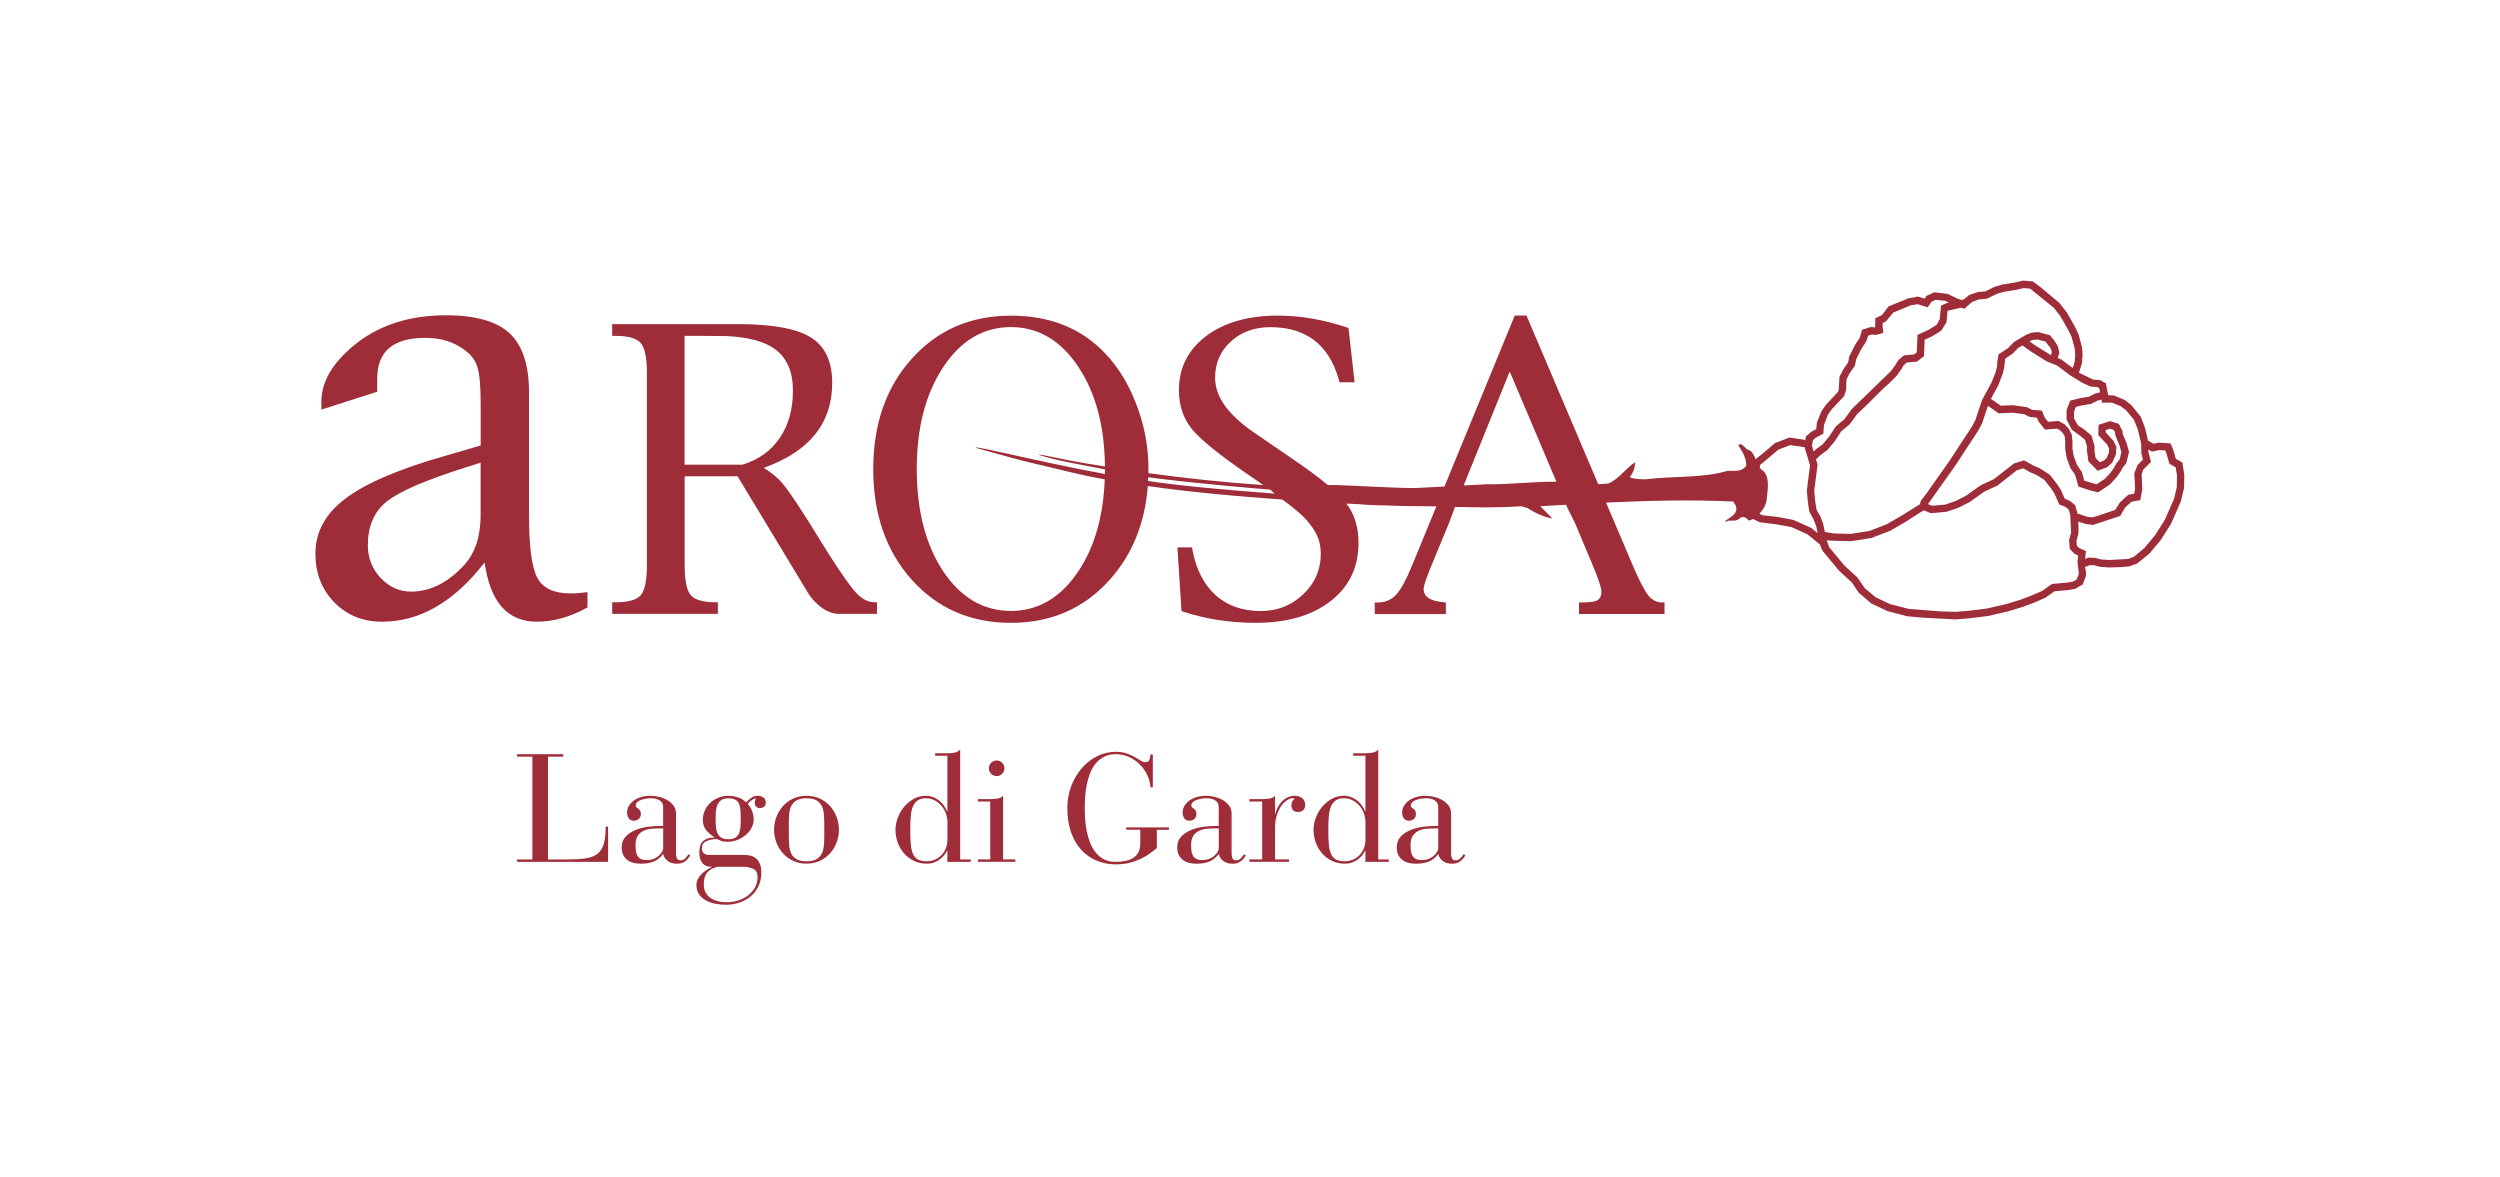<?xml version="1.0" encoding="UTF-8"?>
<svg id="A-ROSA" xmlns="http://www.w3.org/2000/svg" viewBox="0 0 719.13 338.63">
  <defs>
    <style>
      .cls-1 {
        fill: #9e2d39;
        stroke-width: 0px;
      }
    </style>
  </defs>
  <path class="cls-1" d="M173.67,242.77c-.37,1.23-.98,2.18-1.83,2.84-.85.66-1.99,1.09-3.41,1.3-1.42.21-3.19.31-5.3.31h-5.5v-29.57h4.4v-.7h-13.29v.7h4.4v29.57h-4.4v.7h26.18v-10.12h-.7c0,2.08-.18,3.74-.55,4.97Z"/>
  <path class="cls-1" d="M197.06,246.95c-.35.35-.78.53-1.28.53-.59,0-.95-.22-1.1-.66-.15-.44-.22-.87-.22-1.28v-11.53c0-.85-.23-1.59-.68-2.22-.46-.63-1.03-1.16-1.74-1.58-.7-.42-1.49-.75-2.35-.97-.87-.22-1.71-.33-2.53-.33-1.12,0-2.09.14-2.93.42-.84.28-1.54.65-2.11,1.1-.57.46-1,.96-1.3,1.52-.29.56-.44,1.12-.44,1.67,0,.76.17,1.36.51,1.8.34.44.81.66,1.43.66s1.07-.18,1.45-.53c.38-.35.57-.79.57-1.32,0-.5-.07-.86-.22-1.08-.15-.22-.32-.4-.51-.53-.19-.13-.36-.26-.51-.37-.15-.12-.22-.31-.22-.57,0-.38.16-.71.48-.99.32-.28.71-.49,1.17-.64.45-.15.92-.26,1.41-.33.48-.07.89-.11,1.21-.11.41,0,.83.04,1.25.11.42.07.81.21,1.17.4.35.19.64.45.86.77.22.32.33.75.33,1.28v5.41h-.84c-1.14,0-2.36.09-3.65.26-1.29.18-2.49.5-3.59.97-1.1.47-2.02,1.1-2.75,1.89-.73.79-1.1,1.8-1.1,3.04,0,1.5.48,2.66,1.45,3.48.97.82,2.32,1.23,4.05,1.23,1.47,0,2.71-.21,3.72-.62,1.01-.41,1.9-1.11,2.66-2.11h.09c.15.76.57,1.41,1.28,1.94.7.53,1.57.79,2.6.79.94,0,1.72-.21,2.33-.64s1.13-1,1.54-1.74l-.48-.35c-.32.47-.66.88-1.01,1.23ZM190.77,244.05c0,.24-.1.54-.29.9-.19.37-.48.73-.86,1.1-.38.37-.87.68-1.47.95-.6.26-1.31.4-2.13.4-.7,0-1.27-.11-1.69-.33-.43-.22-.75-.52-.97-.9-.22-.38-.37-.84-.44-1.36-.07-.53-.11-1.1-.11-1.72,0-1.17.23-2.08.68-2.73.45-.64,1.03-1.12,1.74-1.43s1.48-.49,2.33-.55c.85-.06,1.67-.09,2.46-.09h.75v5.76Z"/>
  <path class="cls-1" d="M218,228.91c-.76,0-1.42.21-1.96.62-.54.41-1.02.84-1.43,1.28-.62-.64-1.37-1.12-2.27-1.43-.9-.31-1.86-.46-2.88-.46-.97,0-1.9.18-2.79.53-.9.35-1.67.84-2.33,1.45-.66.62-1.19,1.34-1.58,2.18s-.59,1.74-.59,2.71c0,1.2.3,2.18.9,2.93.6.75,1.4,1.45,2.4,2.09v.09c-1.41.03-2.48.37-3.21,1.03-.73.66-1.1,1.77-1.1,3.32,0,1.23.29,2.22.86,2.97.57.75,1.47,1.12,2.71,1.12v.09c-.47.21-.96.48-1.47.81-.51.34-.99.73-1.43,1.17-.44.44-.8.92-1.08,1.45-.28.53-.42,1.1-.42,1.72,0,1.06.25,1.94.75,2.66.5.72,1.16,1.31,1.98,1.76.82.45,1.73.78,2.73.97,1,.19,2.01.29,3.04.29,1.32,0,2.6-.21,3.83-.62,1.23-.41,2.32-1,3.26-1.78.94-.78,1.69-1.75,2.24-2.9.56-1.16.84-2.49.84-3.98,0-1-.14-1.83-.42-2.49-.28-.66-.65-1.18-1.1-1.56-.46-.38-.98-.65-1.56-.79-.59-.15-1.19-.22-1.8-.22h-10.3c-.53,0-.98-.16-1.36-.48-.38-.32-.57-.76-.57-1.32,0-1.03.42-1.74,1.25-2.13.84-.4,1.85-.61,3.06-.64.23.12.61.28,1.12.48.51.21,1.24.31,2.18.31.85,0,1.71-.17,2.57-.51.86-.34,1.65-.79,2.35-1.36.7-.57,1.28-1.25,1.72-2.05.44-.79.66-1.64.66-2.55,0-.85-.16-1.66-.48-2.44-.32-.78-.73-1.43-1.23-1.96.29-.41.67-.78,1.14-1.1.47-.32.92-.5,1.36-.53-.15.15-.26.31-.35.48-.09.18-.13.5-.13.97,0,.32.13.63.4.92s.6.44,1.01.44c.47,0,.88-.12,1.23-.37.35-.25.53-.64.53-1.17,0-.64-.21-1.14-.64-1.47-.43-.34-.96-.51-1.61-.51ZM213.78,249.33c1.14,0,2.12.21,2.93.62.81.41,1.21,1.19,1.21,2.33s-.25,2.11-.75,2.99c-.5.88-1.17,1.64-2,2.29s-1.79,1.14-2.86,1.47c-1.07.34-2.16.51-3.28.51-.85,0-1.67-.1-2.46-.29-.79-.19-1.5-.49-2.11-.9-.62-.41-1.11-.94-1.47-1.58-.37-.65-.55-1.44-.55-2.38,0-1.5.34-2.64,1.01-3.43s1.67-1.33,2.99-1.63h7.35ZM213.01,237.76c-.04.7-.18,1.33-.4,1.87-.22.54-.57.98-1.06,1.3-.48.32-1.18.48-2.09.48s-1.61-.18-2.09-.53c-.48-.35-.84-.81-1.06-1.36-.22-.56-.35-1.19-.4-1.89s-.07-1.41-.07-2.11c0-.59.02-1.22.07-1.91.04-.69.18-1.33.4-1.91.22-.59.57-1.08,1.06-1.47.48-.4,1.18-.59,2.09-.59s1.61.14,2.09.42c.48.28.84.68,1.06,1.21.22.53.35,1.15.4,1.87s.07,1.52.07,2.4c0,.79-.02,1.54-.07,2.24Z"/>
  <path class="cls-1" d="M238.79,231.9c-.81-.91-1.79-1.63-2.95-2.18-1.16-.54-2.44-.81-3.85-.81s-2.69.27-3.85.81c-1.16.54-2.14,1.27-2.95,2.18-.81.91-1.43,1.95-1.87,3.12s-.66,2.39-.66,3.65.22,2.48.66,3.65c.44,1.17,1.06,2.21,1.87,3.12.81.91,1.79,1.64,2.95,2.18,1.16.54,2.44.81,3.85.81s2.69-.27,3.85-.81c1.16-.54,2.14-1.27,2.95-2.18.81-.91,1.43-1.95,1.87-3.12.44-1.17.66-2.39.66-3.65s-.22-2.48-.66-3.65-1.06-2.21-1.87-3.12ZM237.1,240.4c0,.97-.04,1.89-.11,2.77-.07.88-.27,1.66-.59,2.33-.32.67-.83,1.22-1.52,1.63-.69.41-1.65.62-2.88.62s-2.19-.21-2.88-.62c-.69-.41-1.2-.95-1.52-1.63-.32-.67-.52-1.45-.59-2.33s-.11-1.8-.11-2.77v-3.43c0-.97.04-1.89.11-2.77.07-.88.27-1.66.59-2.33.32-.67.83-1.22,1.52-1.63.69-.41,1.65-.62,2.88-.62s2.19.21,2.88.62c.69.41,1.19.95,1.52,1.63.32.67.52,1.45.59,2.33.07.88.11,1.8.11,2.77v3.43Z"/>
  <path class="cls-1" d="M276.22,215.58c-.44.5-.99.81-1.65.92-.66.12-1.34.18-2.05.18h-3.52v.7h3.52v16.02h-.09c-.21-.53-.48-1.06-.84-1.58-.35-.53-.79-1-1.3-1.43-.51-.42-1.1-.78-1.76-1.06-.66-.28-1.39-.42-2.18-.42-1.32,0-2.52.31-3.59.92-1.07.62-2,1.4-2.77,2.35-.78.95-1.37,2-1.78,3.15-.41,1.14-.62,2.26-.62,3.34,0,1.29.21,2.52.64,3.7.42,1.17,1.03,2.21,1.83,3.12s1.75,1.63,2.86,2.16c1.11.53,2.36.79,3.74.79.76,0,1.46-.12,2.09-.37s1.19-.56,1.67-.92c.48-.37.89-.77,1.23-1.21.34-.44.59-.85.77-1.23h.09v3.21h6.73v-.7h-3.04v-31.64ZM272.52,241.58c0,.91-.16,1.75-.48,2.51-.32.76-.76,1.42-1.3,1.96-.54.54-1.17.96-1.89,1.25-.72.29-1.45.44-2.18.44-1.09,0-1.94-.16-2.57-.48-.63-.32-1.12-.85-1.45-1.58-.34-.73-.56-1.67-.66-2.82-.1-1.14-.15-2.54-.15-4.18,0-1.5.05-2.82.15-3.96.1-1.14.32-2.09.66-2.84.34-.75.8-1.31,1.39-1.69.59-.38,1.36-.57,2.33-.57.91,0,1.75.21,2.51.62.76.41,1.41.94,1.96,1.58.54.65.96,1.38,1.25,2.2.29.82.44,1.63.44,2.42v5.15Z"/>
  <path class="cls-1" d="M286.69,223.24c.62,0,1.14-.22,1.58-.66.44-.44.66-.97.66-1.58s-.22-1.14-.66-1.58c-.44-.44-.97-.66-1.58-.66s-1.14.22-1.58.66c-.44.44-.66.97-.66,1.58s.22,1.14.66,1.58c.44.44.97.66,1.58.66Z"/>
  <path class="cls-1" d="M288.54,228.91c-.44.44-.99.71-1.65.81-.66.1-1.34.15-2.05.15h-3.52v.7h3.52v16.63h-3.52v.7h10.74v-.7h-3.52v-18.3Z"/>
  <path class="cls-1" d="M323.96,238.68h4.05v3.87c0,1-.17,1.84-.51,2.53-.34.69-.82,1.24-1.45,1.65-.63.41-1.38.71-2.24.9-.87.19-1.83.29-2.88.29-1.32,0-2.45-.25-3.39-.75-.94-.5-1.74-1.17-2.4-2-.66-.84-1.2-1.79-1.61-2.86-.41-1.07-.73-2.18-.95-3.34-.22-1.16-.37-2.3-.44-3.43-.07-1.13-.11-2.16-.11-3.1s.04-2.02.11-3.15c.07-1.13.22-2.27.44-3.43.22-1.16.54-2.27.95-3.34.41-1.07.95-2.02,1.61-2.84.66-.82,1.47-1.48,2.42-1.98.95-.5,2.07-.75,3.37-.75,1.38,0,2.66.27,3.85.81,1.19.54,2.23,1.26,3.12,2.16.89.89,1.61,1.91,2.13,3.06.53,1.14.82,2.3.88,3.48h.7v-9.42h-.7c0,.56-.09,1.06-.26,1.52-.18.46-.6.68-1.28.68-.35,0-.77-.15-1.25-.46-.48-.31-1.06-.65-1.72-1.03-.66-.38-1.44-.73-2.33-1.03-.9-.31-1.94-.46-3.15-.46-1.85,0-3.62.42-5.3,1.25-1.69.84-3.17,1.99-4.44,3.45-1.28,1.47-2.29,3.18-3.04,5.15-.75,1.97-1.12,4.08-1.12,6.34,0,2.61.35,4.92,1.06,6.93s1.68,3.7,2.93,5.06c1.25,1.36,2.72,2.41,4.42,3.12s3.53,1.08,5.5,1.08c1.67,0,3.15-.19,4.44-.57,1.29-.38,2.42-.83,3.39-1.34.97-.51,1.78-1.03,2.44-1.56.66-.53,1.18-.94,1.56-1.23v-5.24h3.48v-.7h-12.28v.7Z"/>
  <path class="cls-1" d="M356.87,246.95c-.35.35-.78.53-1.28.53-.59,0-.95-.22-1.1-.66-.15-.44-.22-.87-.22-1.28v-11.53c0-.85-.23-1.59-.68-2.22-.46-.63-1.03-1.16-1.74-1.58-.7-.42-1.49-.75-2.35-.97-.87-.22-1.71-.33-2.53-.33-1.12,0-2.09.14-2.93.42-.84.28-1.54.65-2.11,1.1-.57.46-1,.96-1.3,1.52-.29.56-.44,1.12-.44,1.67,0,.76.17,1.36.51,1.8.34.44.81.66,1.43.66s1.07-.18,1.45-.53c.38-.35.57-.79.57-1.32,0-.5-.07-.86-.22-1.08-.15-.22-.32-.4-.51-.53-.19-.13-.36-.26-.51-.37-.15-.12-.22-.31-.22-.57,0-.38.16-.71.48-.99.32-.28.71-.49,1.17-.64.45-.15.92-.26,1.41-.33.48-.07.89-.11,1.21-.11.41,0,.83.04,1.25.11.42.07.81.21,1.17.4.35.19.64.45.86.77.22.32.33.75.33,1.28v5.41h-.84c-1.14,0-2.36.09-3.65.26-1.29.18-2.49.5-3.59.97-1.1.47-2.02,1.1-2.75,1.89-.73.79-1.1,1.8-1.1,3.04,0,1.5.48,2.66,1.45,3.48.97.82,2.32,1.23,4.05,1.23,1.47,0,2.71-.21,3.72-.62,1.01-.41,1.9-1.11,2.66-2.11h.09c.15.76.57,1.41,1.28,1.94.7.53,1.57.79,2.6.79.94,0,1.72-.21,2.33-.64.62-.42,1.13-1,1.54-1.74l-.48-.35c-.32.47-.66.88-1.01,1.23ZM350.58,244.05c0,.24-.1.54-.29.9-.19.37-.48.73-.86,1.1-.38.37-.87.68-1.47.95-.6.26-1.31.4-2.13.4-.7,0-1.27-.11-1.69-.33-.43-.22-.75-.52-.97-.9-.22-.38-.37-.84-.44-1.36s-.11-1.1-.11-1.72c0-1.17.23-2.08.68-2.73.45-.64,1.03-1.12,1.74-1.43.7-.31,1.48-.49,2.33-.55s1.67-.09,2.46-.09h.75v5.76Z"/>
  <path class="cls-1" d="M372.53,228.91c-.91,0-1.69.18-2.33.53-.65.35-1.2.79-1.65,1.32-.46.53-.82,1.09-1.1,1.69-.28.6-.48,1.15-.59,1.65h-.09v-5.19c-.44.44-.99.71-1.65.81-.66.1-1.34.15-2.05.15h-3.7v.7h3.7v16.63h-3.7v.7h11.4v-.7h-4v-9.02c0-1.44.18-2.69.53-3.76.35-1.07.79-1.96,1.32-2.68.53-.72,1.08-1.25,1.67-1.61.59-.35,1.1-.53,1.54-.53.29,0,.5.04.62.13-.23.15-.46.37-.66.68-.21.31-.31.71-.31,1.21,0,.59.14,1.06.42,1.41.28.35.78.53,1.52.53.67,0,1.18-.2,1.52-.59.34-.4.51-.89.51-1.47,0-.76-.28-1.39-.84-1.87-.56-.48-1.25-.73-2.07-.73Z"/>
  <path class="cls-1" d="M396.47,215.58c-.44.5-.99.81-1.65.92s-1.34.18-2.05.18h-3.52v.7h3.52v16.02h-.09c-.21-.53-.48-1.06-.84-1.58-.35-.53-.79-1-1.3-1.43-.51-.42-1.1-.78-1.76-1.06-.66-.28-1.39-.42-2.18-.42-1.32,0-2.52.31-3.59.92-1.07.62-2,1.4-2.77,2.35-.78.95-1.37,2-1.78,3.15-.41,1.14-.62,2.26-.62,3.34,0,1.29.21,2.52.64,3.7.42,1.17,1.03,2.21,1.83,3.12s1.75,1.63,2.86,2.16c1.11.53,2.36.79,3.74.79.76,0,1.46-.12,2.09-.37.63-.25,1.19-.56,1.67-.92.48-.37.89-.77,1.23-1.21.34-.44.59-.85.77-1.23h.09v3.21h6.73v-.7h-3.04v-31.64ZM392.77,241.58c0,.91-.16,1.75-.48,2.51-.32.76-.75,1.42-1.3,1.96-.54.54-1.17.96-1.89,1.25-.72.29-1.45.44-2.18.44-1.09,0-1.94-.16-2.57-.48-.63-.32-1.12-.85-1.45-1.58-.34-.73-.56-1.67-.66-2.82-.1-1.14-.15-2.54-.15-4.18,0-1.5.05-2.82.15-3.96.1-1.14.32-2.09.66-2.84.34-.75.8-1.31,1.39-1.69.59-.38,1.36-.57,2.33-.57.91,0,1.75.21,2.51.62.76.41,1.42.94,1.96,1.58s.96,1.38,1.25,2.2c.29.82.44,1.63.44,2.42v5.15Z"/>
  <path class="cls-1" d="M420.01,246.95c-.35.35-.78.53-1.28.53-.59,0-.95-.22-1.1-.66-.15-.44-.22-.87-.22-1.28v-11.53c0-.85-.23-1.59-.68-2.22-.46-.63-1.03-1.16-1.74-1.58-.7-.42-1.49-.75-2.35-.97-.87-.22-1.71-.33-2.53-.33-1.12,0-2.09.14-2.93.42-.84.28-1.54.65-2.11,1.1-.57.46-1,.96-1.3,1.52-.29.56-.44,1.12-.44,1.67,0,.76.17,1.36.51,1.8.34.44.81.66,1.43.66s1.07-.18,1.45-.53c.38-.35.57-.79.57-1.32,0-.5-.07-.86-.22-1.08-.15-.22-.32-.4-.51-.53-.19-.13-.36-.26-.51-.37-.15-.12-.22-.31-.22-.57,0-.38.16-.71.48-.99.32-.28.71-.49,1.17-.64.45-.15.92-.26,1.41-.33.48-.07.89-.11,1.21-.11.41,0,.83.04,1.25.11.42.07.81.21,1.17.4.35.19.64.45.86.77.22.32.33.75.33,1.28v5.41h-.84c-1.14,0-2.36.09-3.65.26-1.29.18-2.49.5-3.59.97-1.1.47-2.02,1.1-2.75,1.89-.73.79-1.1,1.8-1.1,3.04,0,1.5.48,2.66,1.45,3.48.97.82,2.32,1.23,4.05,1.23,1.47,0,2.71-.21,3.72-.62,1.01-.41,1.9-1.11,2.66-2.11h.09c.15.76.57,1.41,1.28,1.94.7.53,1.57.79,2.6.79.94,0,1.72-.21,2.33-.64.62-.42,1.13-1,1.54-1.74l-.48-.35c-.32.47-.66.88-1.01,1.23ZM413.71,244.05c0,.24-.1.54-.29.9-.19.37-.48.73-.86,1.1-.38.37-.87.68-1.47.95-.6.26-1.31.4-2.13.4-.7,0-1.27-.11-1.69-.33-.43-.22-.75-.52-.97-.9-.22-.38-.37-.84-.44-1.36s-.11-1.1-.11-1.72c0-1.17.23-2.08.68-2.73.45-.64,1.03-1.12,1.74-1.43.7-.31,1.48-.49,2.33-.55s1.67-.09,2.46-.09h.75v5.76Z"/>
  <path class="cls-1" d="M168.99,174.74v-4.41c-1.79.25-3.44.37-4.93.37-4.74,0-7.9-1.5-9.5-4.49-1.6-2.99-2.39-9-2.39-18.02v-35.44c0-7.78-1.87-13.41-5.61-16.9-3.74-3.44-9.82-5.16-18.24-5.16-10.17,0-18.67,2.62-25.49,7.85-6.93,5.38-10.39,11.07-10.39,17.05v2.24l16.07-5.16v-3.74c0-3.94,1.14-6.88,3.44-8.82,2.29-1.94,5.73-2.92,10.32-2.92s8.17,1.12,11.21,3.36c1.99,1.4,3.29,3.12,3.89,5.16.6,2,.9,5.56.9,10.69v11.74l-10.24,2.99c-13.31,3.79-22.85,7.88-28.63,12.26-5.78,4.34-8.67,9.62-8.67,15.85,0,5.63,1.82,10.32,5.46,14.06,3.64,3.69,8.2,5.53,13.68,5.53s10.67-1.42,15.55-4.26c4.93-2.84,9.59-7.1,13.98-12.78.8,5.68,2.44,9.94,4.93,12.78,2.54,2.84,5.91,4.26,10.09,4.26,4.83,0,9.69-1.37,14.58-4.11ZM138.26,148.05c0,6.08-1.52,10.84-4.56,14.28-4.74,5.23-9.89,7.85-15.48,7.85-3.34,0-6.26-1.32-8.75-3.96-2.44-2.64-3.66-5.76-3.66-9.35,0-5.48,1.79-9.67,5.38-12.56,3.64-2.94,11.24-6.23,22.8-9.87l4.26-1.35v14.95Z"/>
  <path class="cls-1" d="M246.36,170.62c-1.65-1.75-4.37-5.6-8.16-11.55l-5.42-8.75c-3.65-5.76-6.18-9.47-7.57-11.12-1.36-1.65-3.21-3.19-5.53-4.62,6.59-2.36,11.51-5.57,14.77-9.61,3.29-4.08,4.94-9.02,4.94-14.82,0-6.19-2.06-10.56-6.18-13.11-4.08-2.54-11.1-3.81-21.05-3.81h-36.06v3.38h.81c3.8,0,6.27.7,7.41,2.09,1.18,1.36,1.77,4.26,1.77,8.7v55c0,4.48-.59,7.41-1.77,8.81-1.15,1.36-3.62,2.04-7.41,2.04h-.81v3.33h30.4v-3.33h-.48c-3.72,0-6.18-.7-7.36-2.09-1.15-1.4-1.72-4.31-1.72-8.75v-25.41h15.22l20.61,34.11s3.74,5.67,8.82,5.47h10.69s0-3.33,0-3.33h-.64c-1.86,0-3.62-.88-5.26-2.63ZM196.92,133.67v-37.06h4.62c.98,0,7.36.06,7.36.06,6.25.28,10.9,1.51,13.93,3.7,3.51,2.51,5.26,6.52,5.26,12.03,0,5.34-1.27,9.87-3.81,13.59-2.54,3.72-6.12,6.28-10.74,7.68h-16.62Z"/>
  <path class="cls-1" d="M627.81,133.05l-1.93-1.06-.78-2.72-.74-1.72-3.35-.23-1.6.32-1.53-.92-.88-3.73-1.24-3.17-2.77-3.38-1.86-1.42-3.06-1.26-1.64-.08-.67-3.44-1.69-.9-2.03-.17-4.02-1.96.86-2.75.19-2.54-.2-2.14-.97-3.62-.98-2.08-2.42-4.24-2.13-2.73-5.49-4.58-2.13-1.58-2.82-.24-2.77.64-3.16.49-2.3.67-2.62,1.32-2.09.16-2.55.87-1.55,1.27-.68.15-1.2-.41-2.79-1.34-3.79-.45-2.23,1-.58.83-1.9-.6-2.78.51-5.71,2.33-1.89,2.48-1.9.9-.06,2.39.02.24-1.33-.08-2.43.78-.71,2.37-1.37,2.06-1.61,3.25-.31,1.66-1.52,2.23-1,2.03-.19,3.47-.2.76-3.5,3.76-1.3,1.88-1.29,3.2-.2,1.91-1.4.76-1.55,1.34-.17,1-4.63-.68-4.1,1.6-3.98,3.36-1.61,1.27c-.39-1.01-.82-1.98-1.69-2.57-1.31,0-2.08-2.55-3.29-1.47,1.09,1.73,2.3,3.56,2.3,5.9-1.22,1.82-3.29,1.47-5.31,1.47-7.38,2.19-15.86,1.47-23.63,2.45-1.61,0-3.2,0-4.58-.62,1.09-1.34,1.48-2.69,1.58-4.31-2.69,1.74-4.88,5.04-7.78,6.16-.98.04-1.93.11-2.87.17l-20.63-48.5h-3.38l-20.22,49.19s-3.09.14-7.65.39c-4.56.25-18.68-.8-25.93-.85-2.45-2.05-5.55-4.37-9.3-6.94l-11.92-8.16c-7.45-5.12-11.17-10.35-11.17-15.68,0-4.22,1.5-7.72,4.51-10.47,3.01-2.76,6.8-4.14,11.39-4.14,10.24,0,16.79,5,19.66,14.99l.27.86h4.3l-1.77-15.63c-6.91-2.36-13.7-3.54-20.36-3.54-8.52,0-15.4,1.97-20.62,5.91-5.19,3.94-7.79,9.13-7.79,15.58,0,4.33,1.24,8.04,3.71,11.12,2.51,3.05,7.77,7.32,15.79,12.84l4.79,3.29c-11.05-.76-22.1-1.91-33.07-3.42,0-.39.02-.77.02-1.16,0-6.66-1.25-13.11-3.76-19.34-2.47-6.23-5.84-11.35-10.1-15.36-6.66-6.3-15.24-9.45-25.73-9.45-11.6,0-21.11,4.14-28.52,12.41-7.38,8.24-11.06,18.82-11.06,31.74s3.69,23.53,11.06,31.8c7.41,8.27,16.92,12.41,28.52,12.41s21.09-4.14,28.47-12.41c6.46-7.21,10.1-16.19,10.93-26.93,12.29,1.74,25.74,2.99,38.73,3.88,1.89,1.36,5.24,4.03,6.29,5.18,3.4,3.72,4.74,6.46,4.74,10.51,0,4.51-1.7,8.38-5.1,11.6-3.37,3.19-7.41,4.78-12.14,4.78-5.23,0-9.54-1.5-12.94-4.51-3.4-3.04-5.64-7.36-6.71-12.94l-.16-.86h-4.19l1.18,18.32c6.7,2.26,13.8,3.38,21.32,3.38,9.02,0,16.2-2.08,21.54-6.23,5.37-4.15,8.05-9.74,8.05-16.76,0-4.54-1.16-8.31-3.48-11.31,1.14.06,2.27.11,3.39.16,3.69.36,7.15.3,11.08.48,3.5.16,7.63.05,11.41.16l-6.88,16.74c-1.72,4.23-3.28,7.11-4.67,8.65-1.4,1.5-3.17,2.26-5.32,2.26h-.86v3.33h20.46v-3.33l-.86-.11c-3.69-.32-5.53-1.57-5.53-3.76,0-.93.73-3.15,2.2-6.66l5.13-12.41,1.53-4.14.17-.42c6.22.17,12.49.26,19.02-.19l1.79.5c2.2,1.46,4.7,2.57,7.19,3.06-.98-1.11-2.29-2.32-3.48-3.56,2.48-.14,4.96-.29,7.43-.43l.44,1.04,2.08,4.14,5.05,12.03c1.72,4.12,2.58,6.7,2.58,7.73,0,1.25-.38,2.09-1.13,2.52-.75.43-2.22.64-4.4.64h-.91v3.33h24.6v-3.33h-.7c-1.58,0-2.92-.7-4.03-2.09-1.11-1.43-2.62-4.37-4.51-8.81l-7.58-17.81c12.32-.58,24.53-.89,36.63-.31l.71,1.23c.8,2.57-2,3.31-3.08,4.42l.19.22c1.18-.87,2.6.14,3.8-.87.79-.85,1.9-.71,2.69.39.51.2.9-.24,1.31-.39l1.89.95,5.15.65,4.04.75,4.57,2.06,3.55,2.87.81,1.87,4.81,5.81,3.65,3.33,2,2.99,3.59,3.04,4.65,2.2,5.58,1.47,4.31.4,9.69.52,4.38-.36,4.9-.62,5.78-1.31,4.44-1.37,3.44-1.31,2.98-1.32,2.54-1.8,4.09-.38,1.87-.34,2.14-1.24,1.01-2.59-.14-1.6-.24-.81,1.33-.54h1.28s1.79.47,1.79.47l2.62.18,3.17-.1,2.53-.2,2.34-.84,3.51-2.87,3.29-3.92,2.95-4.67,2.82-6.46.9-3.8.08-3.67-.54-3.61ZM317.81,136.33c-9.23-1.65-18.38-3.7-27.49-5.71-3.44-.76-10.32-2.33-9.61-1.79,3.16.83,5.47,1.57,9.72,2.69,2.14.56,2.74.8,5.38,1.41,7.77,1.79,14.53,3.65,21.97,4.97-.4,10.58-2.91,19.38-7.56,26.39-5.09,7.63-11.57,11.44-19.44,11.44s-14.41-3.81-19.5-11.44c-5.05-7.66-7.57-17.46-7.57-29.38s2.54-21.66,7.63-29.33c5.08-7.66,11.56-11.49,19.44-11.49,7.88,0,14.36,3.83,19.44,11.49,4.98,7.51,7.51,17.04,7.62,28.6-4.26-.69-7.99-1.28-10.24-1.74-2.26-.46-9.2-1.93-8.84-1.66s5,1.52,8.92,2.28c2.72.53,7.82,1.49,10.17,1.96,0,.44-.01.88-.02,1.31ZM330.24,138.36c.02-.35.02-.66.06-1.06,14.14,1.84,31.58,3.27,35.03,3.53l1.37,1.16c-16.82-1.28-27.49-2.3-36.46-3.63ZM427.4,139.3l-6.38.35,13.25-32.78,13.44,31.7c-7.08-.06-13.84.86-20.32.73ZM604.62,115.82h2.85l2.49.99,1.57,1.15,2.31,2.79,1.13,2.86.93,3.97h0s.06,2.8.06,2.8l.45,1.83-1.53,1.53-.95,2.42.24,4.39-.28,1.47-1.7.3-2.37,2.17-1.35,2.16-4.92,1.7-1.65.48-1.36-.15-2.93-.95-.69-2.39-1.52-1.27-1.47-.64-1.14-2.55-1.15-1.74-1.98-2.55-2.9-1.87-1.74-.75-2.79-1.55-2.93.91-5.74,4.48-3.76,1.74-4.27,3.04-3.01,1.53-2.97,1.03-3.81.32-1.15-.47,8.09-11.41,6.4-9.79,1.05-1.98,1.71-5.08,3.07,2.15,4.09-.18,3.32.45,1.48.75,2.13.26.47,1.1,1.83,2.3,3.51-.27.8.43.84.85.54.96.15,1.61-.02,1.94.46,2.7,1.03,2.83,1.34,1.9,1,3.45,3.4,1.11,2.23.55,3.35-2.22,1.88-2.02,1.27-1.78.56-1.07,1.05-1.28.8-3.26-.68-2.47-1.12-2.67-.08-.82-1.03-2.1-2.53-.81-3.32,1.07-.08,2.95,2.57,2.76.53,1.11-.04,1.12-.65,1.59-.76.75-1.24.47-1.2-1.23-.31-2.16.02-1.35-.89-2.94-2.01-1.68-1.85-1.22-1.13-1.94-.02-2.05.53-1.33,1.84-.46,2.47-.39,1.97-.98,1.07-.28.16.89ZM599.17,110.21l2.19.99,1.91.14.59.31.21,1.18-1.44.39-1.71.88-2.4.39-3.01.75-1.07,2.74.02,2.74,1.53,2.92,2.3,1.65,1.45,1.21.59,1.84-.02,1.33.42,3.03,2.67,2.72,2.74-1.04,1.44-1.29,1.05-2.33.15-2.21-.83-1.73-2.26-2.49.02-.6,1.23-.4,1.06.34.41.75.06.76,1.23,3.02.5,1.84-.43,2.04-1,1.23-.61,1.13-1.1,1.56-1.6,1.75-2.39,1.56-3.54-1.05-.67-2.47-1.41-2.07-.93-2.49-.39-2.32.03-1.87-.19-1.96-.84-1.71-1.23-1.3-1.76-.99-3,.24-.88-1.06-.92-2.15-2.81-.23-1.44-.74-4.03-.59-3.55.14-2.81-1.96,2.07-3.83,1.32-3.39.45-1.93.26-2.41,2.17-1.46,1.53-1.6,1.28-.74,2.42,1.73,4.51,2.83,3.07,1.24,3.72,2.81,3.65,2.21ZM583.78,98.19l.96-.4,1.41-.13,2.26.6,1.56,2.05.24,1.04-.24.82-4.56-2.82-1.62-1.17ZM521.48,126.64l.77-.7,2.22-1.18.22-2.6,1.1-2.83,1.08-1.55,3.59-3.83.57-1.71.11-3.06.84-1.7,1.57-2.29.4-1.86,1.47-2.98,1.39-2.07.58-1.73.98-.31,1.38.08,2-.58-.22-1.9.03-.94.92-.44,2.13-2.56,4.95-2.05,2.04-.35,2.9.91,1.14-1.64,1.17-.52,2.69.27,1.12.53-.68.15-1.61.73-.36,3.91-.93,1.62-2.24,1.39-3.24,1.47-.19,5.04-.77.6-2.94.26-1.55,1.31-1.01,1.62-1.12,1.55-11.25,10.9-2.22,3.02-2.39,1.97-2.01,3.04-1.83,2.21-1.83,1.31-.75.72-.49-1.62.27-1.61ZM521.12,151.91l-5.17-2.33-4.35-.84-4.68-.54-.83-.42c.83-.85,1.7-2.07,2.04-3.7.28-2.81,1.16-6.81-1.01-8.68-.38-.22-.67-.53-.92-.87l.07-.74,5.27-4.43,3.38-1.32,4.17.59,1.56,5.22-.91,7.26.32,3.59.41,2.51,1.21,2.22.75,1.91.42,2.04-1.74-1.47ZM524.48,150.74l-.86-2.22-1.07-1.84-.37-2.24-.32-3.25.97-7.52-.46-1.52,1.42-1.36,1.83-1.3,2.19-2.61,1.78-2.76,2.45-2.05,2.26-3.06,2.55-2.37,5.01-5.01,1.77-1.56,1.96-1.99,1.28-1.76.74-1.28.91-.76,2.87-.25,2.06-1.58.17-4.72,2.16-.99,2.6-1.6,1.54-2.45.29-3.09.02-.21,3.9-.89.91.32,2.31-2.01,1.95-.7,2.15-.17,3.01-1.44,1.98-.57,3.12-.48,2.52-.58,1.9.16,6.87,5.56,1.87,2.43,2.29,4.05.88,1.83.88,3.26.18,1.78-.15,2.12-.58,1.8-3.26-2.45-1.03-.42.45-1.55-.39-1.78-1.1-1.75-1.25-1.49-3.33-.91-1.93.18-1.6.63-3.46,2.05-1.69,1.75-2.76,1.83-.35,2.16-.05,1.19-.38,1.61-1.23,3.13-2.74,5.1-1.95,5.82-.95,1.76-6.33,9.67-6.71,9.52-1.66,2.17-.26.97-5.23,3.25-4.26,2.48-5.03,1.95-5.4.84-4.75-.12-2.67-.43-.47-2.26ZM597.38,166.65l-1.01.62-1.57.29-4.56.42-2.81,2.01-2.75,1.19-3.33,1.27-4.29,1.33-5.6,1.27-4.75.6-4.21.35-4.57-.15-9.02-.72-5.23-1.37-4.11-1.93-3.16-2.63-2.08-3.05-3.72-3.41-4.46-5.35-.69-1.95,1.97.1,5.07.13,5.81-.91,5.4-2.08,4.46-2.58,3.85-2.49,1.39-.81,2,.82,4.53-.41,3.38-1.14,3.29-1.67,4.23-3.02,3.72-1.7,5.55-4.38,1.87-.58,2.09,1.16,1.7.72,2.31,1.45,1.83,2.34,1.02,1.51,1.4,3.19,1.83.73.9.75.45,1.56.24,5.01-.58,2.23.19,2.51,1.33,1.36,1.08.57-.19,1.85.31,2.54.07.98-.57,1.47ZM626.18,140.05l-.81,3.41-2.69,6.13-2.8,4.42-3.07,3.67-2.95,2.45-1.72.66-5.35.29-2.3-.14-1.86-.48-1.98-.04-.86.35.23-2.24-1.96-.91-.66-.67-.1-1.38.57-2.15v-2.54s-.08-.84-.08-.84l2.27.72,2,.24,7.79-2.57,1.48-2.46,1.8-1.64,2.53-.46.57-3.16-.19-4.23.47-1.39,2.22-2.2-.71-2.76v-.82s.99.6.99.6l2.13-.44,1.77.13,1.15,3.84,1.78.99.37,2.37-.05,3.27Z"/>
</svg>